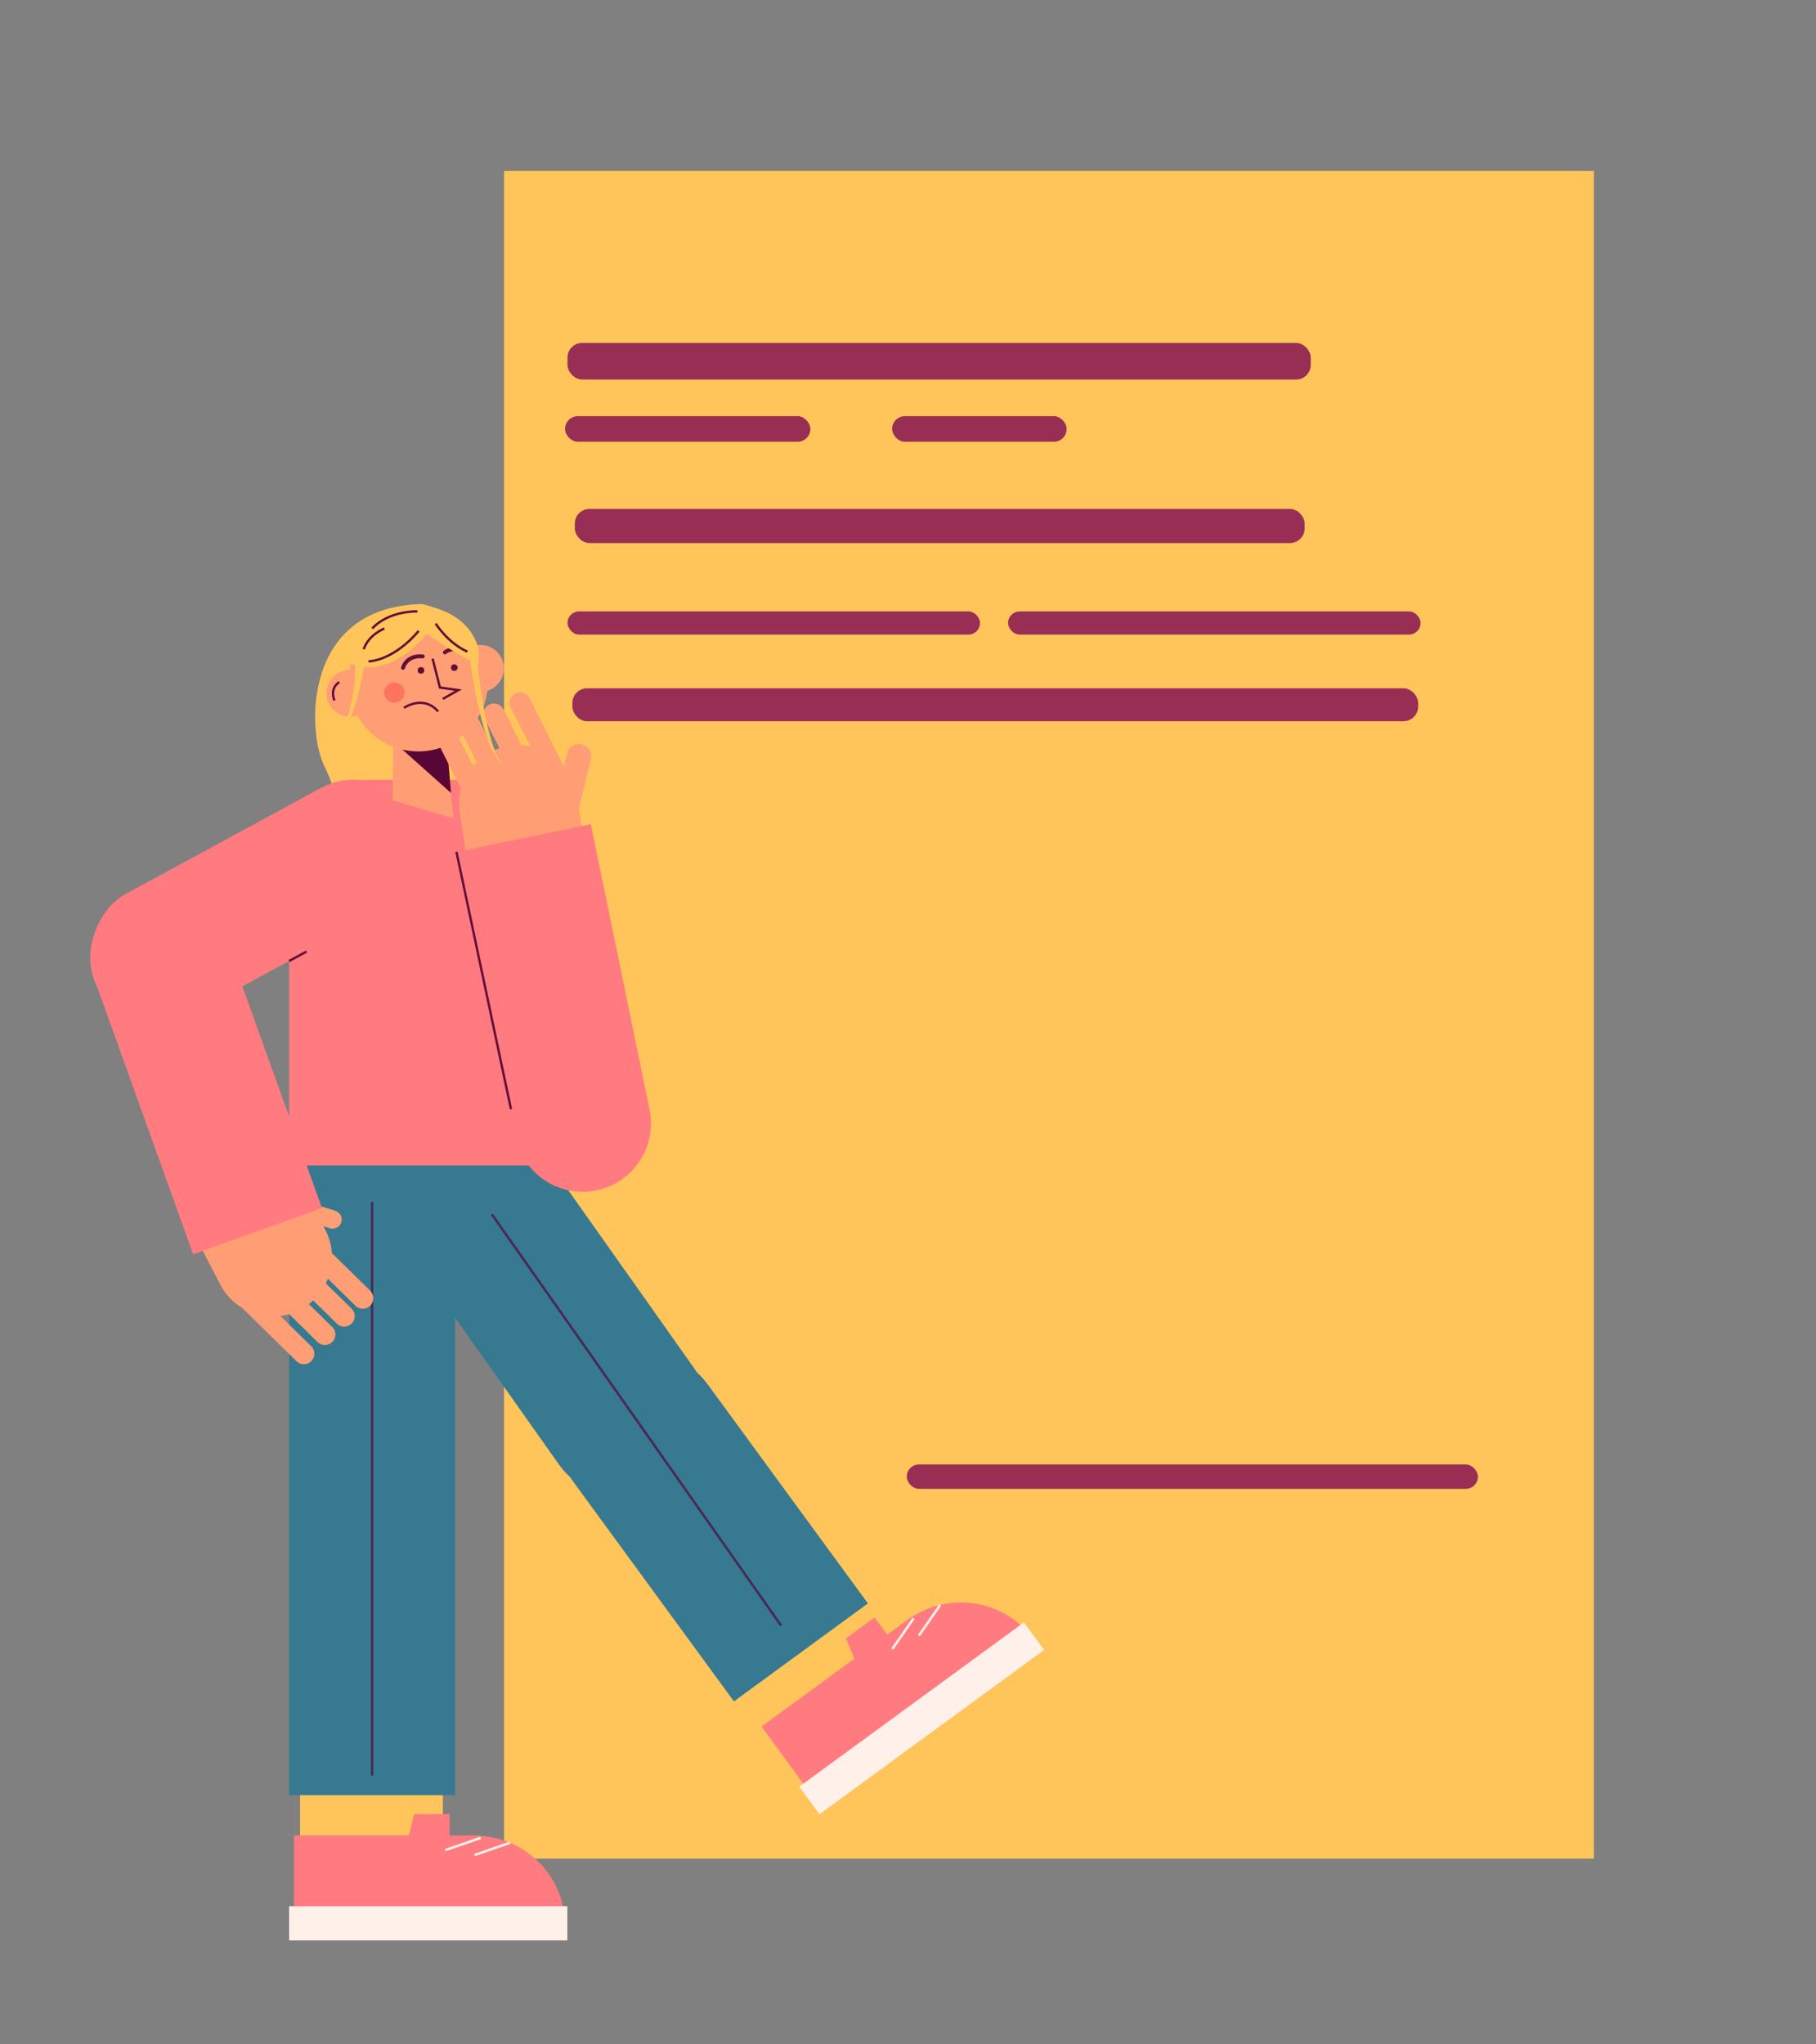<svg id="Capa_1" data-name="Capa 1" xmlns="http://www.w3.org/2000/svg" viewBox="0 0 1488 1675"><rect x="0" y="0" width="1488" height="1675" fill="#808080" stroke="none"/><title>Mesa de trabajo 41</title><rect x="413" y="140" width="893" height="1383" fill="#ffc55b"/><path d="M270,782c2-5,30-25,6-55s-17-25-10-52,12-21-1-49-17-129,81-131c0,0,48.49,10.15,47.74,49.58S387,596,398,618s17,16,5,35-28,13-5,43,37,56,24,67S270,782,270,782Z" fill="#ffc55b"/><rect x="597.23" y="1317.66" width="117" height="66" transform="translate(-670.91 647.6) rotate(-36.18)" fill="#ffc55b"/><path d="M846.24,1342.65,667.06,1473.71,624,1414.78l76-55.57-6.8-16.7,23.41-17.12,10.33,14.12,16-11.7C776.16,1303.47,822.44,1310.11,846.24,1342.65Z" fill="#ff7b7f"/><rect x="641.25" y="1393.96" width="228" height="28" transform="translate(-685.54 717.4) rotate(-36.18)" fill="#fff0ea"/><line x1="748.63" y1="1326.07" x2="731.13" y2="1351.27" fill="none" stroke="#fff0ea" stroke-miterlimit="10" stroke-width="2"/><line x1="770.37" y1="1315.13" x2="752.86" y2="1340.33" fill="none" stroke="#fff0ea" stroke-miterlimit="10" stroke-width="2"/><path d="M570.69,1091.93h0a68,68,0,0,1,68,68v222a0,0,0,0,1,0,0h-136a0,0,0,0,1,0,0v-222A68,68,0,0,1,570.69,1091.93Z" transform="translate(-620.17 575.46) rotate(-36.18)" fill="#377991"/><rect x="245.87" y="1438" width="117" height="66" fill="#ffc55b"/><path d="M389.87,918h136a0,0,0,0,1,0,0v260a68,68,0,0,1-68,68h0a68,68,0,0,1-68-68V918a0,0,0,0,1,0,0Z" transform="translate(-540.77 463.06) rotate(-35.27)" fill="#377991"/><rect x="236.87" y="930" width="136" height="541" fill="#377991"/><path d="M303.72,639H387a66.86,66.86,0,0,1,66.86,66.86V955a0,0,0,0,1,0,0h-217a0,0,0,0,1,0,0V705.86A66.86,66.86,0,0,1,303.72,639Z" fill="#ff7b7f"/><path d="M462.87,1577h-222v-73H335l4.37-17.5h29V1504h19.82C429.43,1504,462.87,1536.68,462.87,1577Z" fill="#ff7b7f"/><rect x="236.87" y="1562" width="228" height="28" fill="#fff0ea"/><line x1="393.87" y1="1506" x2="364.87" y2="1516" fill="none" stroke="#fff0ea" stroke-miterlimit="10" stroke-width="2"/><line x1="417.87" y1="1510" x2="388.87" y2="1520" fill="none" stroke="#fff0ea" stroke-miterlimit="10" stroke-width="2"/><line x1="304.87" y1="985" x2="304.87" y2="1455" fill="none" stroke="#472a54" stroke-miterlimit="10" stroke-width="2"/><path d="M252.94,1116.91a8.61,8.61,0,0,1-10-1.5l-44.49-43.73a48.1,48.1,0,0,1-18-19.14l-38-73.2,86.08-44.73L255.24,986l19.63,6.21a7.5,7.5,0,0,1-4.52,14.3L265,1004.8l1.57,3a48.13,48.13,0,0,1,5.35,19l31.37,30.82a8.61,8.61,0,0,1,.09,12.17,8.47,8.47,0,0,1-2.18,1.62,8.6,8.6,0,0,1-10-1.51l-22.52-22.12c-.51,1.3-1.07,2.58-1.69,3.84l21.07,20.71a8.59,8.59,0,0,1,.12,12.16,8.43,8.43,0,0,1-2.18,1.61,8.61,8.61,0,0,1-10-1.5l-19.36-19c-1.12,1-2.29,2.05-3.53,3l19.11,18.77a8.6,8.6,0,0,1,.1,12.17,8.08,8.08,0,0,1-2.16,1.6,8.61,8.61,0,0,1-10-1.49l-23.26-22.86a47.62,47.62,0,0,1-7.21,1.5L255,1103.13a8.62,8.62,0,0,1-2.07,13.78Z" fill="#ff9e74"/><path d="M161.18,722.71h0a56.07,56.07,0,0,1,56.07,56.07v238.75a0,0,0,0,1,0,0H105.11a0,0,0,0,1,0,0V778.78A56.07,56.07,0,0,1,161.18,722.71Z" transform="translate(-284.36 105.54) rotate(-19.74)" fill="#ff7b7f"/><line x1="403" y1="995" x2="640" y2="1332" fill="none" stroke="#472a54" stroke-miterlimit="10" stroke-width="2"/><rect x="153.37" y="591.16" width="112.14" height="294.82" rx="56.07" transform="translate(758.56 202.08) rotate(61.5)" fill="#ff7b7f"/><polygon points="322.26 589.71 321.8 655.72 371.81 670.67 362.45 594.97 322.26 589.71" fill="#ff9e74"/><path d="M366,607.63s-22.59,8.67-45.62-1.73l49.15,43.87Z" fill="#580635"/><path d="M412.25,543a19.25,19.25,0,0,0-20.91-14.39A57.14,57.14,0,0,0,286.4,548.83a19.25,19.25,0,1,0,5.14,37.91c.42-.1.82-.24,1.23-.37a57.13,57.13,0,0,0,106.56-20.3A19.25,19.25,0,0,0,412.25,543Z" fill="#ff9e74"/><circle cx="344.93" cy="549.33" r="2.72" fill="#620f3a"/><circle cx="372.23" cy="547.04" r="2.72" fill="#620f3a"/><polyline points="354.48 539.72 360.45 563.37 375.56 565.51 362.81 572.71" fill="none" stroke="#620f3a" stroke-miterlimit="10" stroke-width="1.93"/><circle cx="323.1" cy="567.51" r="8.34" fill="#fe745c"/><path d="M330.2,547.23s2.62-10.59,16.16-9.38" fill="none" stroke="#620f3a" stroke-linecap="round" stroke-miterlimit="10" stroke-width="3.21"/><path d="M364.56,534.58s8.25-7.13,18.62,1.67" fill="none" stroke="#620f3a" stroke-linecap="round" stroke-miterlimit="10" stroke-width="3.21"/><path d="M331,580s16-11,28,3" fill="none" stroke="#620f3a" stroke-miterlimit="10" stroke-width="1.93"/><path d="M485.1,733.28l-95.89,14.58-12.4-81.56a48.07,48.07,0,0,1,1.06-19.73l-19.75-39.29A8.6,8.6,0,0,1,362,595.73a8.83,8.83,0,0,1,2.58-.83,8.6,8.6,0,0,1,9,4.65l14.18,28.2c.9-1.07,1.85-2.1,2.84-3.09l-13.27-26.4a8.59,8.59,0,0,1,3.82-11.55,8.43,8.43,0,0,1,2.58-.82,8.61,8.61,0,0,1,9,4.64l12.19,24.26c1.39-.63,2.83-1.2,4.3-1.7l-12-23.93a8.61,8.61,0,1,1,15.38-7.73l14.65,29.14a45.64,45.64,0,0,1,7.31.9L418.5,579.81a8.58,8.58,0,0,1,3.82-11.54,8.19,8.19,0,0,1,2.58-.83,8.6,8.6,0,0,1,9,4.64l28,55.73.16.2,2.55-10.7a10,10,0,0,1,19.73,2.31,9.79,9.79,0,0,1-.27,2.32l-9.7,40.71Z" fill="#ff9e74"/><path d="M459,683.63h0a56.07,56.07,0,0,1,56.07,56.07V978.45a0,0,0,0,1,0,0H403a0,0,0,0,1,0,0V739.7A56.07,56.07,0,0,1,459,683.63Z" transform="translate(1076.11 1552.51) rotate(168.37)" fill="#ff7b7f"/><line x1="374" y1="698" x2="418.68" y2="908.84" fill="none" stroke="#620f3a" stroke-miterlimit="10" stroke-width="1.93"/><line x1="236.87" y1="787.48" x2="251.17" y2="779.72" fill="none" stroke="#620f3a" stroke-miterlimit="10" stroke-width="1.93"/><path d="M278,559s-8,4-4,15" fill="none" stroke="#620f3a" stroke-miterlimit="10" stroke-width="1.93"/><path d="M411,626c-11.13-15.59-17.31-59.81-19.75-81.58l.49.26s.64-6,.64-6.43a35.13,35.13,0,0,0-3.62-15.33c-4.43-9-12.12-15.79-20.94-20.31a69,69,0,0,0-15.13-5.54c-4.95-1.2-9.93-2.32-15-1.44-4.92.85-9.54,2.91-14.07,4.93A159,159,0,0,0,308,508.24c-4.78,2.8-9.72,6.14-13,10.7-1.67,2.33-14.84,22.14-10.6,24a46.22,46.22,0,0,0,6.57,2.33c.18,15.56-2.28,42.56-18,68.71,0,0,15.92-14.15,25.3-67.4,22.89,2,41.84-15.79,51.63-27.39,6.3,4.94,17.2,12.34,35.33,22.06C396.18,617.65,411,626,411,626Z" fill="#ffc55b"/><rect x="465" y="281" width="609" height="30" rx="12" fill="#992e55"/><rect x="463" y="341" width="201" height="21" rx="10.5" fill="#992e55"/><rect x="731" y="341" width="143" height="21" rx="10.5" fill="#992e55"/><rect x="471" y="417" width="598" height="28" rx="12" fill="#992e55"/><rect x="465" y="501" width="338" height="19" rx="9.5" fill="#992e55"/><rect x="826" y="501" width="338" height="19" rx="9.5" fill="#992e55"/><rect x="469" y="564" width="693" height="27" rx="12" fill="#992e55"/><rect x="743" y="1200" width="468" height="20" rx="10" fill="#992e55"/><path d="M343,517s-18,23-41,25" fill="none" stroke="#620f3a" stroke-miterlimit="10" stroke-width="1.93"/><path d="M342,501s-23-1-37,14" fill="none" stroke="#620f3a" stroke-miterlimit="10" stroke-width="1.93"/><path d="M357,511s10,16,26,23" fill="none" stroke="#620f3a" stroke-miterlimit="10" stroke-width="1.93"/><path d="M315,515s-13,5-17,17" fill="none" stroke="#620f3a" stroke-miterlimit="10" stroke-width="1.93"/></svg>